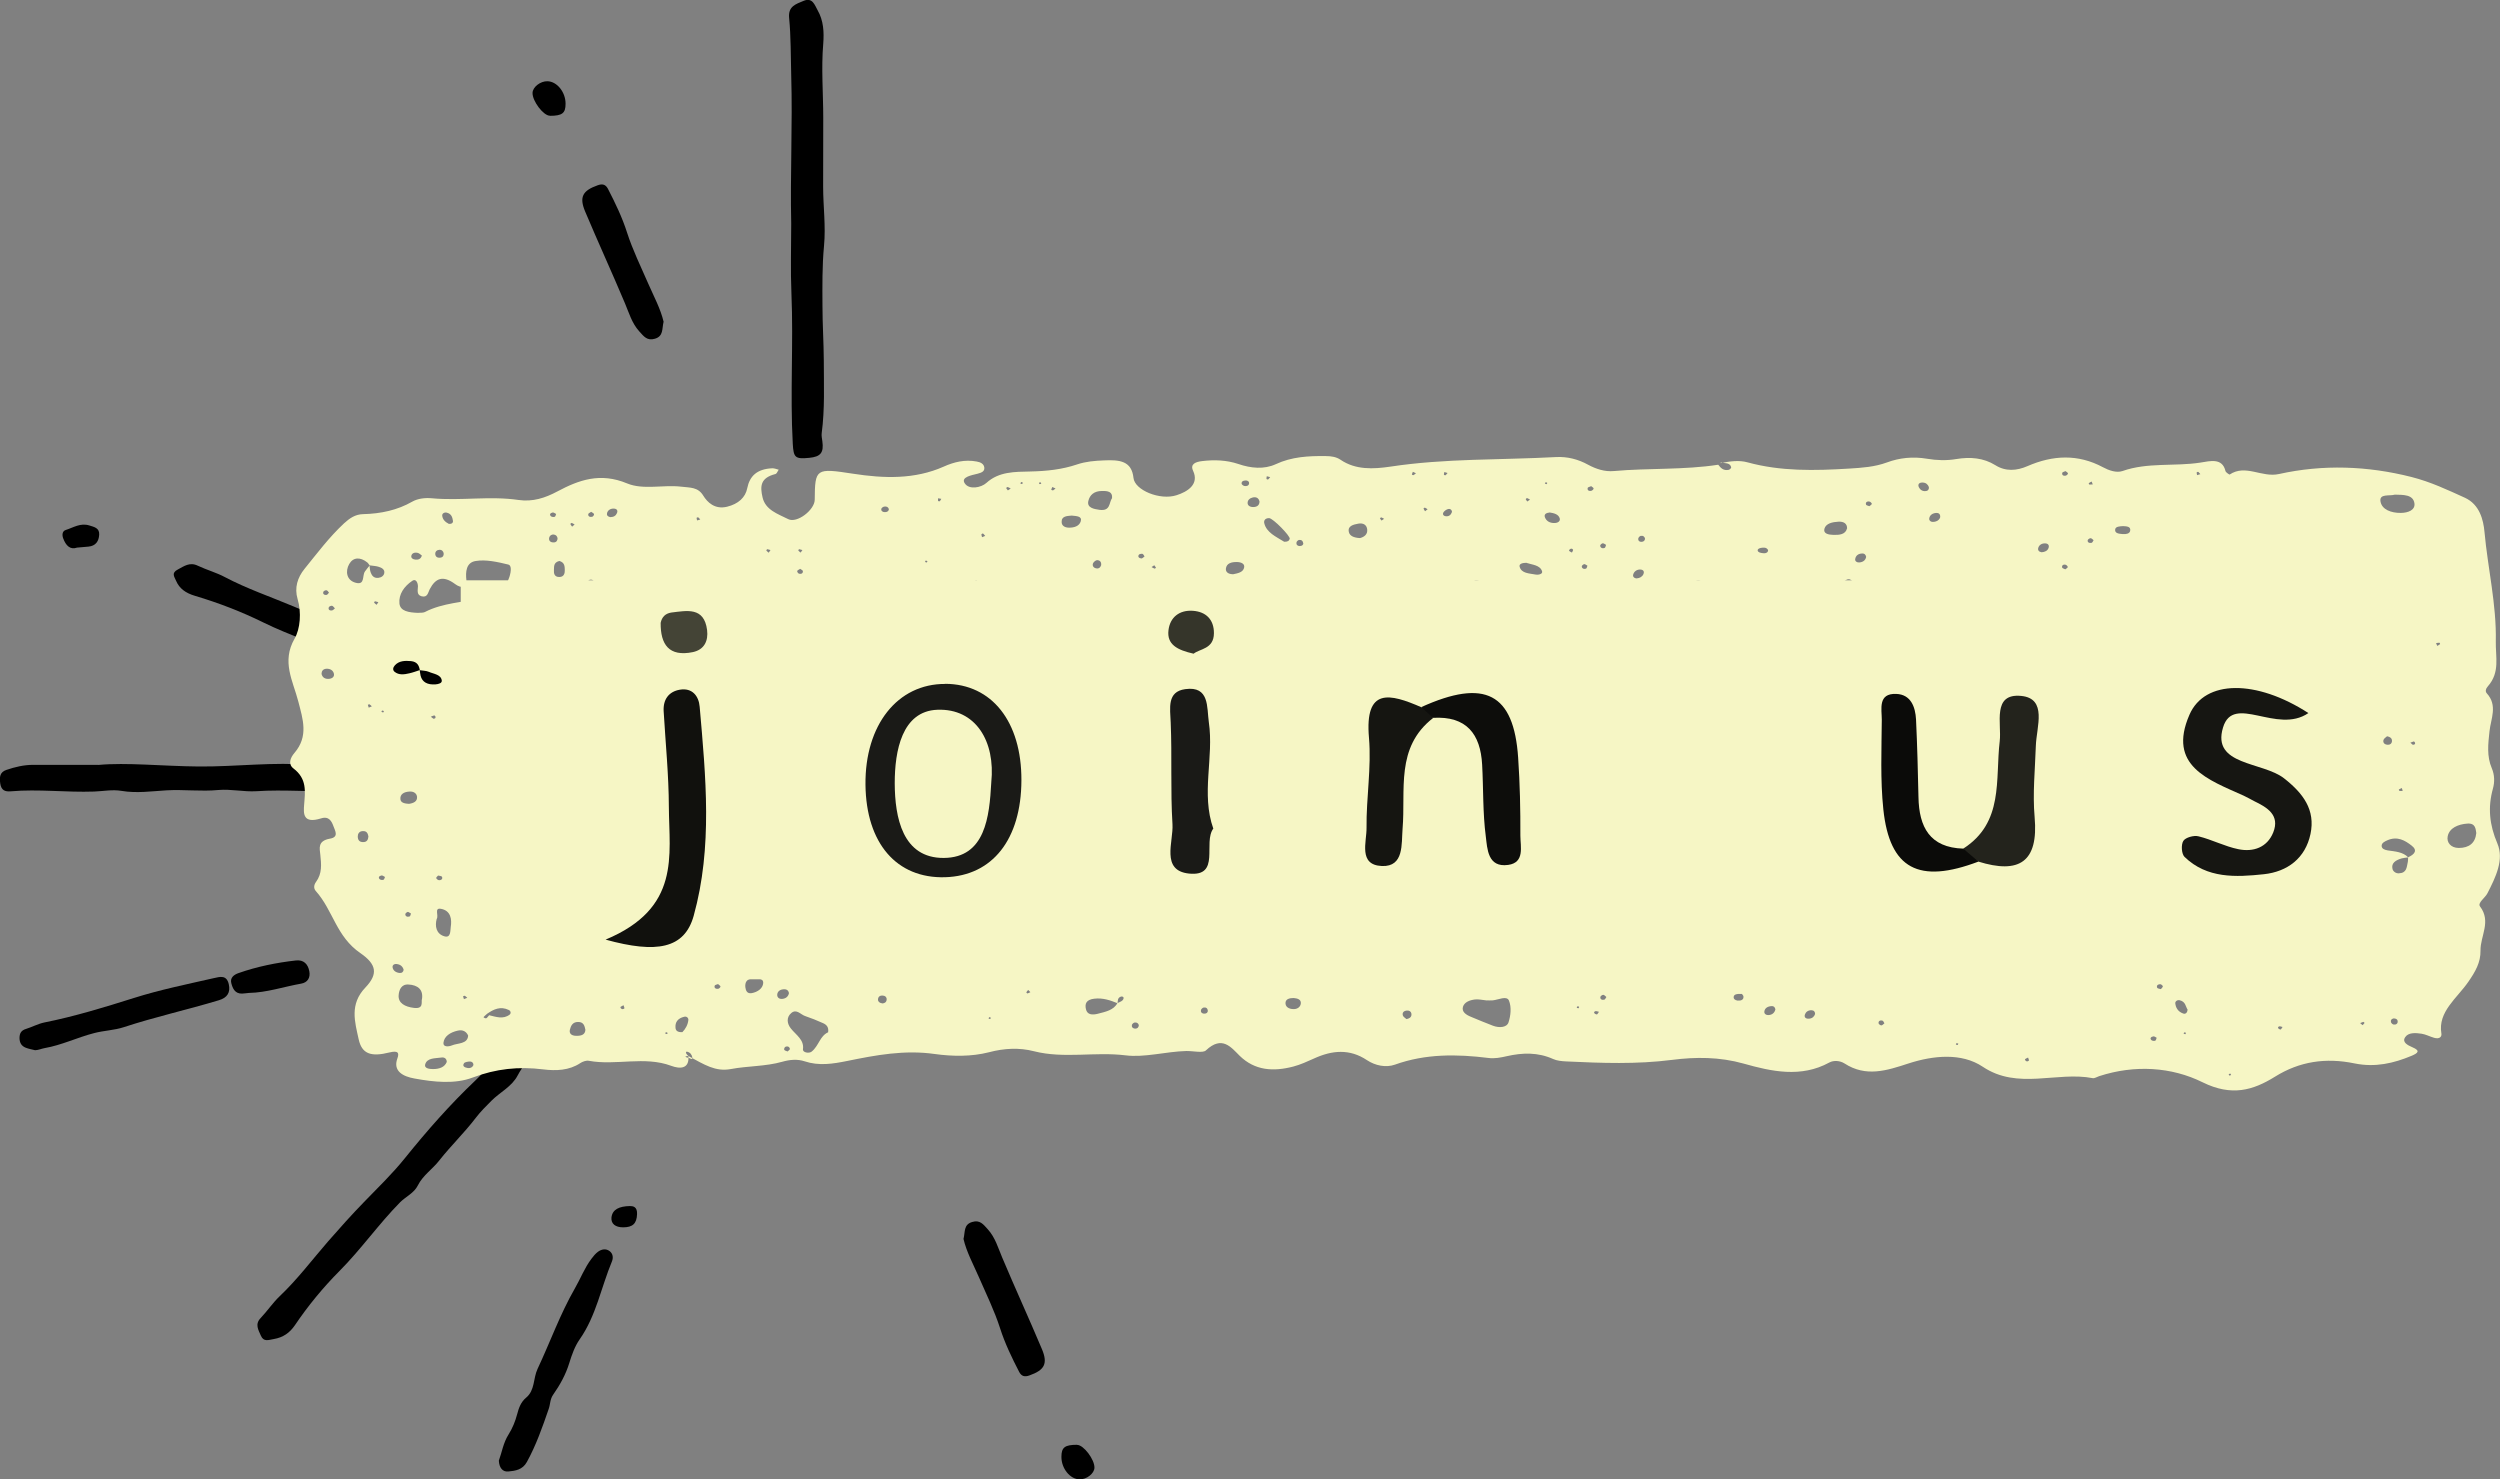 <?xml version="1.0" encoding="UTF-8"?><svg id="uuid-92d19f9c-f29f-4c47-a3e4-3d652abc5e4d" xmlns="http://www.w3.org/2000/svg" width="225.57" height="133.49" viewBox="0 0 225.57 133.49"><rect x="0" y="0" width="225.57" height="133.49" fill="#808080" stroke="none"/><g id="uuid-9d6f4d48-1c6e-48bf-b19c-79f9ca30a939"><path d="M71.39,20.19c-.1-4.46.13-8.93,0-13.39-.05-1.73-.02-3.46-.19-5.19-.1-1.05.62-1.24,1.3-1.53.81-.34,1,.36,1.27.84.54.94.59,1.98.51,3.02-.19,2.23,0,4.46,0,6.69,0,2.07-.01,4.14-.01,6.21,0,1.78.25,3.56.08,5.34-.17,1.8-.15,3.63-.14,5.43,0,1.63.11,3.28.12,4.92,0,2.19.1,4.38-.19,6.56-.03.24.03.49.06.73.14,1.02-.15,1.39-1.18,1.49-1.29.13-1.42-.03-1.49-1.28-.25-4.51.07-9.02-.12-13.53-.09-2.1-.02-4.21-.02-6.32Z"/><path d="M51.39,67.57c-.95.05-1.86-.27-2.71-.63-.86-.37-1.7-.74-2.69-.93-1.22-.24-1.94-1.03-2.93-1.52-.64-.32-1.26-.63-1.95-.87-1.66-.58-3.17-1.38-4.81-1.97-.98-.35-1.74-.97-2.84-1.16-.83-.14-1.28-.7-1.96-1.03-2.51-1.23-5.3-2.09-7.81-3.33-1.89-.93-3.95-1.73-6.1-2.37-.85-.25-1.41-.67-1.7-1.35-.16-.38-.46-.71.16-1.03.55-.29,1.07-.69,1.79-.34.8.38,1.71.63,2.47,1.04,1.95,1.03,4.14,1.78,6.21,2.65,1.51.63,3.02,1.29,4.48,1.99,1.64.79,3.25,1.63,5.02,2.29,3.07,1.16,6.06,2.42,8.86,3.91,1.23.66,2.69,1.06,3.83,1.83.44.3,1.2.19,1.78.43.75.31,1.23.78,1.72,1.26.54.52.21,1.01-.84,1.13Z"/><path d="M8.86,69.02c2.54-.24,5.8.11,9.07.14,3.39.03,6.77-.44,10.15-.13,2.52.23,5.03-.14,7.54.1.32.03.65-.12.97-.15.7-.06,1.09.41,1.31.96.26.63-.29.88-.74,1.09-.72.34-1.42.56-2.27.31-1.38-.4-2.81,0-4.21.05-2.52.08-5.03-.17-7.55,0-1.13.07-2.3-.21-3.42-.11-1.57.15-3.12-.06-4.68.03-1.34.08-2.71.28-4.06.05-.83-.14-1.65.03-2.48.06-2.51.09-5.02-.24-7.53-.02-.5.04-.85-.08-.94-.72-.08-.58-.03-1.01.55-1.21.79-.27,1.59-.46,2.44-.46,1.7,0,3.4,0,5.84,0Z"/><path d="M3.17,94.76c-.28-.07-.57-.12-.83-.22-.39-.15-.57-.43-.58-.87,0-.43.15-.7.58-.83.55-.17,1.08-.46,1.64-.58,2.75-.55,5.43-1.37,8.09-2.21,2.37-.75,4.79-1.24,7.2-1.79.61-.14,1.17-.3,1.37.53.18.76-.14,1.24-.89,1.46-2.85.86-5.75,1.5-8.58,2.43-.85.28-1.77.3-2.66.53-1.52.39-2.94,1.09-4.49,1.36-.28.05-.55.18-.86.19Z"/><path d="M59.87,29.05c-.15.63,0,1.28-.77,1.51-.71.22-1.01-.21-1.42-.66-.67-.74-.93-1.68-1.29-2.53-1.17-2.78-2.43-5.52-3.6-8.3-.54-1.3-.22-1.87,1.13-2.35.44-.16.72-.08.93.31.66,1.28,1.29,2.58,1.73,3.96.51,1.58,1.24,3.06,1.9,4.58.51,1.17,1.13,2.3,1.4,3.48Z"/><path d="M22.46,89.59c-.21.02-.41.05-.62.06-.64.02-.85-.47-.97-.94-.13-.5.25-.77.65-.91,1.68-.59,3.42-.94,5.18-1.14.7-.08,1.09.33,1.21.98.11.58-.16,1.01-.73,1.11-1.58.28-3.11.81-4.72.84Z"/><path d="M49.61,10.44c-.58,0-1.58-1.32-1.56-2.06.01-.52.71-1.07,1.35-1.05.86.02,1.64.99,1.63,2.04,0,.85-.31,1.08-1.42,1.08Z"/><path d="M6.95,49.41c-.61.22-1.01-.18-1.25-.84-.11-.29-.09-.65.23-.75.69-.22,1.33-.66,2.13-.41.45.14.92.23.89.83-.03.6-.32,1.02-.97,1.08-.29.03-.57.05-1.03.09Z"/><path d="M49.65,92.63c-.14.82-.7,1.56-1.3,2.23-.61.68-1.21,1.35-1.64,2.17-.53,1.02-1.59,1.51-2.37,2.29-.5.5-.99.99-1.42,1.55-1.02,1.34-2.25,2.52-3.28,3.83-.61.79-1.48,1.34-1.94,2.26-.34.69-1.08,1-1.6,1.52-1.94,1.97-3.52,4.24-5.48,6.21-1.47,1.48-2.83,3.13-4.01,4.88-.47.69-1.07,1.11-1.91,1.25-.47.08-.91.28-1.16-.3-.22-.52-.57-1.03-.02-1.6.6-.63,1.09-1.37,1.72-1.97,1.6-1.52,2.92-3.28,4.36-4.94,1.05-1.2,2.12-2.4,3.24-3.55,1.25-1.29,2.56-2.55,3.7-3.97,1.98-2.46,4.07-4.84,6.37-7.02,1.02-.96,1.79-2.15,2.92-3.02.43-.33.48-1.01.88-1.47.52-.59,1.16-.94,1.81-1.28.72-.38,1.21-.02,1.13.9Z"/><path d="M45.01,131.79c.27-.73.4-1.61.87-2.35.36-.57.61-1.19.78-1.83.15-.58.34-1.11.81-1.5.81-.67.63-1.74,1.03-2.59,1.14-2.42,2.03-4.94,3.37-7.27.51-.88.87-1.85,1.5-2.68.17-.23.36-.46.59-.63.32-.23.71-.31,1.05-.05.29.22.34.58.21.91-.98,2.35-1.42,4.91-2.92,7.05-.44.63-.71,1.4-.94,2.15-.32,1.04-.84,1.97-1.45,2.84-.29.41-.25.86-.4,1.28-.56,1.63-1.13,3.26-1.97,4.79-.39.71-1.04.8-1.68.86-.51.05-.82-.34-.85-.98Z"/><path d="M86.94,111.77c.15-.63,0-1.28.77-1.51.71-.22,1.01.21,1.42.66.67.74.93,1.68,1.29,2.53,1.17,2.78,2.43,5.52,3.6,8.3.54,1.3.22,1.87-1.13,2.35-.44.16-.72.08-.93-.31-.66-1.28-1.29-2.58-1.73-3.96-.51-1.58-1.24-3.06-1.9-4.58-.51-1.17-1.13-2.3-1.4-3.48Z"/><path d="M97.19,130.37c.58,0,1.58,1.32,1.56,2.06-.01.52-.71,1.07-1.35,1.05-.86-.02-1.64-.99-1.63-2.04,0-.85.31-1.08,1.42-1.08Z"/><path d="M56.84,108.82c.27,0,.67.05.64.73-.03.86-.4,1.19-1.26,1.19-.68,0-1.1-.31-1.05-.88.08-.75.72-1.02,1.66-1.04Z"/><rect x="41.57" y="52.36" width="173" height="36" fill="#f6f6c5"/><path d="M155.25,41.79c.81-.17,1.66-.29,2.44-.07,3,.82,6.06.75,9.15.56,1.17-.07,2.31-.15,3.4-.55,1.15-.43,2.37-.55,3.62-.34.89.15,1.76.18,2.65.03,1.26-.21,2.46-.11,3.52.55.94.59,1.93.51,2.9.09,2.3-1,4.56-1.11,6.82.1.52.28,1.21.53,1.76.34,2.26-.8,4.7-.4,7.02-.76.89-.14,1.98-.45,2.27.76.03.13.36.33.37.32,1.45-.97,2.89.3,4.46-.05,3.97-.88,7.98-.74,11.96.27,1.73.44,3.27,1.17,4.81,1.87,1.33.61,1.67,1.99,1.77,3.09.3,3.29,1.09,6.54,1.02,9.86-.03,1.4.4,2.81-.72,4.07-.17.19-.26.45-.09.63,1,1.1.36,2.29.24,3.43-.12,1.13-.26,2.23.21,3.33.25.59.27,1.23.1,1.84-.47,1.69-.32,3.25.4,4.94.63,1.47-.16,3.07-.9,4.51-.21.41-.91.86-.66,1.18,1.03,1.36.02,2.66.04,3.98.02,1.07-.47,1.91-1.1,2.82-1.01,1.47-2.76,2.7-2.43,4.65.06.34-.21.53-.65.4-.39-.11-.75-.31-1.14-.37-.53-.08-1.19-.13-1.48.32-.3.45.23.72.65.9.76.32.5.53-.06.77-1.63.68-3.29,1.07-5.15.69-2.6-.54-4.97-.18-7.17,1.19-1.99,1.24-3.92,1.81-6.55.51-2.79-1.38-6.11-1.6-9.33-.55-.19.06-.41.21-.57.18-3.25-.63-6.77,1.09-9.93-1.03-1.91-1.28-4.47-1.02-6.69-.3-1.99.65-3.84,1.26-5.79,0-.39-.25-.97-.3-1.37-.08-2.55,1.4-5.23.8-7.71.1-2.2-.62-4.35-.61-6.47-.34-3.2.41-6.37.29-9.55.14-.4-.02-.85-.06-1.19-.22-1.36-.61-2.74-.58-4.19-.25-.52.12-1.1.23-1.62.16-2.89-.36-5.7-.39-8.46.6-.81.29-1.78.09-2.53-.41-1.56-1.04-3.15-.89-4.78-.14-.6.27-1.21.55-1.85.72-1.83.48-3.48.36-4.84-.96-.78-.77-1.59-1.88-3.06-.49-.26.25-1.16.04-1.77.05-1.85.05-3.77.61-5.48.39-2.77-.34-5.55.32-8.26-.37-1.32-.34-2.69-.27-4.05.09-1.6.41-3.31.38-4.9.16-2.74-.39-5.31.1-7.91.63-1.28.26-2.54.46-3.83.03-.66-.22-1.35-.15-2.02.04-1.51.43-3.12.37-4.65.66-1.37.25-2.35-.38-3.82-1.18-.46.03-.23.13.04.17.07.01.37.26.31-.07-.04-.21-.18-.43-.47-.49-.09-.02-.21.09.12.39.11,1.16-.74,1.19-1.54.89-2.43-.91-5,0-7.46-.46-.22-.04-.56.08-.75.21-1,.67-2.2.71-3.33.57-2.24-.28-4.28-.06-6.37.73-1.62.62-3.52.41-5.27.09-1.02-.18-1.95-.66-1.54-1.8.19-.52.07-.74-.71-.55-1.68.42-2.49.13-2.78-1.19-.34-1.57-.84-3.16.61-4.67,1.16-1.22,1.01-2.09-.45-3.1-2.19-1.5-2.46-3.85-4.03-5.61-.21-.23-.17-.56.02-.81.57-.78.48-1.6.39-2.46-.06-.58-.26-1.25.87-1.45.82-.14.47-.7.32-1.11-.16-.44-.4-.95-1.12-.72-1.66.52-1.59-.46-1.53-1.23.09-1.19.28-2.33-.97-3.28-.49-.38-.29-.95.1-1.4,1.28-1.5.76-3.03.34-4.65-.47-1.83-1.53-3.58-.33-5.66.51-.88.63-2.37.27-3.57-.3-1.02-.01-1.94.63-2.73,1.13-1.39,2.2-2.83,3.56-4.1.48-.44,1.01-.82,1.72-.83,1.62-.04,3.09-.36,4.44-1.13.51-.29,1.18-.36,1.79-.3,2.59.24,5.2-.23,7.79.15,1.29.19,2.42-.19,3.49-.76,1.95-1.04,3.88-1.75,6.32-.73,1.45.6,3.24.1,4.87.29.81.1,1.52.02,2,.82.36.58,1.03,1.26,2.14.99,1.02-.25,1.66-.84,1.82-1.67.22-1.1.88-1.74,2.27-1.8.19,0,.38.08.57.13-.1.13-.16.35-.3.39-1.36.35-1.39,1.09-1.16,2.1.26,1.15,1.39,1.5,2.32,1.97.79.4,2.38-.83,2.39-1.75.02-2.84.11-2.86,3.45-2.35,2.78.43,5.56.53,8.19-.64.91-.41,1.9-.66,2.97-.46.35.06.65.21.69.54.04.34-.22.46-.6.56-.55.14-1.53.3-1.17.86.39.62,1.49.4,1.96-.03,1.12-1.02,2.53-1,3.97-1.03,1.45-.03,2.87-.18,4.22-.64.77-.26,1.59-.33,2.41-.36,1.43-.07,2.51.05,2.67,1.58.11,1.1,2.39,2.05,3.89,1.56.97-.31,2.06-.97,1.49-2.2-.29-.62.23-.81.83-.88,1.1-.13,2.19-.09,3.24.26,1.13.39,2.33.51,3.39.02,1.44-.67,2.93-.75,4.51-.73.52,0,.96.08,1.33.33,1.36.93,2.95.85,4.51.62,4.93-.75,9.94-.59,14.91-.86,1.05-.06,2.03.2,2.92.69.7.38,1.5.65,2.33.57,3.13-.28,6.3-.09,9.41-.57.22.28.46.56.95.46.09-.02.23-.16.22-.23-.1-.44-.58-.35-.95-.43ZM84.28,66.28c.13.1.37.28.38.28.32-.25-.04-.31-.19-.43.05-.27.19-.56-.23-.7-.07-.02-.27.06-.31.14-.15.32.17.5.35.72ZM155.56,70.26c.08.3.01.68.59.68.05,0,.14-.06.15-.09.08-.47-.41-.46-.74-.59-.15-.27-.14-.67-.71-.61-.05,0-.11.08-.11.12,0,.47.47.42.83.49ZM66.58,70c.14.34.41.56.82.69.3.19.61.57.99.17.25-.27-.14-.49-.36-.68.1-.53-.18-.76-.83-.67-.24-.18-.5-.5-.82-.3-.49.3-.02.56.21.8ZM153.09,80.72c.18.15.34.33.55.44.1.05.23-.1.16-.21-.15-.23-.46-.18-.72-.22.07-.39.72-.73.16-1.15-.07-.05-.4.03-.51.12-.56.49-.08.76.37,1.02ZM77.79,65.54c-.5.1-1.23-.04-1.21.62,0,.39.54.56.92.47.86-.19.3-.71.29-1.1.29-.05.66.02.74-.33,0-.04-.05-.12-.09-.12-.42-.04-.47.26-.64.46ZM67.6,53.64c-.16-.12-.26-.41-.55-.14-.01.01.23.2.35.31-.14.53.02.87.77.83.37-.02.71-.14.64-.47-.11-.57-.62-.63-1.21-.53ZM44.13,91.6c.63.15,1.27.39,1.85-.05.15-.11.11-.34-.07-.42-.76-.37-1.38-.06-1.96.34-.12.11-.34.3-.33.31.31.26.36-.05.51-.17ZM166.15,52.62c-.25.08-.53.13-.74.25-.46.27-.88.65-.43,1.1.46.46.98.13,1.44-.11.31-.17.38-.44.36-.73.22-.2.6-.42.36-.69-.38-.41-.68-.01-.97.18ZM37.87,60.47c.03.17.04.33.08.5.15.59.63.83,1.34.78.28-.02.61-.11.57-.36-.08-.54-.74-.58-1.19-.78-.23-.1-.53-.09-.79-.14-.07-.41-.22-.76-.8-.82-.55-.05-1.08-.03-1.45.38-.17.19-.23.42-.02.59.39.31.87.24,1.33.13.32-.07.63-.19.94-.29ZM217.28,77.35c.58-.26.88-.62.32-1.05-.6-.47-1.29-.88-2.2-.48-.24.11-.5.23-.51.49,0,.28.27.37.55.42.67.1,1.37.13,1.85.63-.2.03-.4.04-.59.09-.54.16-.96.42-.83.95.05.22.29.41.56.4.74-.03.71-.55.81-.96.04-.16.03-.33.04-.49ZM100.83,90.52c-.66-.27-1.32-.5-2.1-.41-.73.09-.86.46-.75.94.11.51.56.55,1.07.42.7-.18,1.43-.32,1.77-.96.23-.11.52-.19.56-.44.02-.12-.12-.2-.27-.14-.29.12-.24.37-.28.59ZM33.34,51.02c.03.22.03.44.11.64.1.26.26.52.68.48.28-.03.5-.19.54-.42.07-.33-.22-.5-.54-.59-.25-.07-.52-.08-.78-.12-.07-.09-.13-.2-.22-.27-.62-.49-1.26-.48-1.62.15-.37.64-.25,1.47.58,1.69.87.24.57-.65.84-1.02.13-.19.29-.37.43-.55ZM73.26,59.46c-.52-.14-1.05-.24-1.54-.42-1.06-.39-1.65.17-2.26.71-.63.56-.16.95.2,1.46.81,1.12,1.89,2.12,1.7,3.63-.1.88.85,1.2,1.88.94,1.4-.35,1.6-1.32.7-2.31-.37-.4-1.75-.49-1.01-1.3.81-.91.55-1.78.32-2.71.3.12.6.26.91.36.72.23,1.34.06,1.82-.4.28-.26.15-.54-.22-.66-.66-.22-1.36-.64-2.02,0-.21.2-.33.48-.49.72ZM94.32,69.18c-.13-.1-.25-.19-.38-.29-.29.28.09.3.23.41-1.2,1.39-.95,2.86-.32,4.33.44,1.03,2.14,1.86,3.21,1.67,1.14-.21,3.1-1.86,2.82-2.58-.5-1.32-.9-2.68-1.76-3.9-.6-.85-1.62-1.01-2.65-1.01-1.09,0-.68.96-1.15,1.38ZM37.73,55.29c.1-.01.42.03.63-.08,1.59-.82,3.46-.86,5.19-1.28.52-.13,1.07-.19,1.52-.48.75-.48,1.36-2.38.8-2.51-.96-.23-2.03-.48-2.96-.32-.86.14-.91.99-.83,1.71.09.78-.52.74-1,.38-1.11-.83-1.78-.55-2.31.46-.15.28-.18.78-.74.63-.46-.13-.33-.56-.32-.89,0-.3-.17-.73-.5-.51-.75.5-1.25,1.23-1.17,2.05.07.69.81.82,1.72.85ZM191.67,84.42c1.95-.12,4.3-1.04,6.84-1.18.57-.03.97-.46.81-.99-.18-.59-.78-.55-1.33-.45-2.25.41-4.48.23-6.72-.02-1.69-.19-2.93.32-3.04,1.12-.13.95.95,1.53,3.45,1.52ZM100.86,56.14c-.57-.13-.45.23-.48.57-.13,1.22,2.06,3.93,3.47,4.33.67.19,1.17.14,1.63-.31.46-.44.87-.87.5-1.49-1.04-1.74-2.6-2.93-5.12-3.1ZM56.28,66.44c.68-.1.83-.46.49-.95-.35-.51-.44-.96.3-1.25.52-.2,1.33-.18.96-.96-.24-.51-.2-1.12-.8-1.5-.61-.39-1.36-.61-2.08-.6-.98.02-.16.87-.63,1.21-.63.46-.16,1.15-.51,1.73-.51.85,1.05,2.41,2.27,2.32ZM177.88,76.04c-.03-.82-2.67-2.38-3.18-1.91-.92.83-2.36.85-3.22,1.68-.24.23-.84.34-.55.75.24.33.78.64,1.21.43.81-.4,1.51-.16,2.31-.06,1.1.14,2.01-.85,3.23-.58.04,0,.16-.25.2-.32ZM134.16,90.27c-.42-.04-.76-.13-1.08-.09-.48.06-.95.24-1.08.66-.13.45.27.72.71.9.66.28,1.33.55,2,.81.56.21,1.24.17,1.4-.3.2-.62.28-1.38.04-1.97-.2-.47-.95-.07-1.46-.02-.2.02-.4,0-.52,0ZM74.72,93.14c.07-.46-.14-.68-.45-.82-.53-.24-1.08-.46-1.64-.65-.4-.14-.76-.66-1.23-.27-.48.4-.38.98-.04,1.4.47.59,1.21,1.02,1.09,1.87-.04.3.55.41.79.21.65-.53.73-1.4,1.48-1.74ZM176.86,86.19c-.01-.89-1.23-.3-1.51-.89-.17-.36-.52-.81-1.04-.66-.62.19-.65.88-.74,1.29-.22,1.02,1.05.83,1.71,1,.69.18,1.3-.18,1.58-.74ZM80.67,56.24c-.07-.37.06-.88-.43-1.04-.63-.21-.7.39-.96.66-.24.26-.43.57-.61.86-.28.46-1.1,1-.33,1.43.71.39,1.35-.27,1.89-.67.43-.32.41-.8.44-1.25ZM223.43,75.16c-.06-.34-.05-.9-.8-.85-.83.06-1.63.39-1.78,1.15-.11.53.26,1.04.99,1.05.94,0,1.5-.44,1.59-1.34ZM50.3,56.54c-.52.31-1.82-.52-1.8.62.01.79,1.03.92,1.87.91.8-.01,1.58-.27,1.55-1.01-.04-.87-.91-.56-1.62-.52ZM216.08,44.63c-.47.15-1.43-.12-1.29.63.13.72.96,1.03,1.84,1.02.66-.01,1.3-.26,1.22-.86-.11-.8-.98-.77-1.76-.79ZM181.43,72.64c-.29-.59-.76-1.08-1.53-1.2-.76-.11-1.1.42-1.21.92-.17.76.63.94,1.27,1.02.62.08,1.16-.21,1.47-.74ZM58.1,77.37c.43.4.06,1.38,1,1.34.57-.02,1.05-.89,1.03-1.44-.03-.54-.32-1.43-1.04-1.44-.91,0-.63.93-.99,1.54ZM54.55,79.6c-.15-.26.63-.81-.22-1.02-.43-.11-1.82,1.43-1.74,1.88.08.5.57.58,1.05.59,1.29.02,1.18-.64.91-1.45ZM38.07,90.18c.15-.9-.38-1.3-1.21-1.35-.67-.04-.85.51-.89.94-.07.75.58,1.07,1.37,1.17.89.11.67-.49.72-.76ZM142.59,62.13c.03-.59-1.04-1.43-1.78-1.41-.33.01-.51.15-.55.4-.08.47,1.08,1.53,1.68,1.52.39,0,.64-.16.65-.51ZM100.34,44.93c.05-.58-.4-.64-.91-.63-.73,0-1.11.38-1.23.9-.15.62.51.73,1,.8,1.02.14.85-.65,1.14-1.06ZM140.81,58.68c-.15-.46-.46-.84-1.2-.84-.51,0-1.03.08-.96.59.1.73.91.69,1.54.78.4.06.63-.12.62-.53ZM39.4,82.92c-.17.64-.05,1.34.69,1.56.6.18.53-.5.58-.84.11-.69.01-1.48-.89-1.64-.63-.11-.17.61-.38.92ZM59.1,68.81c-.35.22-1.32-.1-1.3.58.02.57.88.55,1.45.61.58.06.87-.27.93-.68.09-.62-.49-.5-1.08-.51ZM132.91,72c-.19-.29-.46-.59-1-.6-.58,0-.86.29-.85.72,0,.44.26.75.88.65.46-.08.92-.19.97-.77ZM166.66,47.69c.01-.46-.31-.64-.77-.62-.55.03-1.15.15-1.28.65-.11.44.39.53.8.54.55.02,1.1-.03,1.24-.57ZM59.77,60.8c-.06-.49-.46-.5-.88-.43-.49.09-1.2.03-1.17.65.03.45.59.58,1.05.6.68.04.89-.38.99-.82ZM44.7,71.27c0-.4-.15-.77-.76-.76-.48,0-.69.3-.71.67-.02.43.13.78.75.78.52,0,.65-.32.71-.69ZM182.02,75.14c-.44.05-.68.29-.52.58.25.46.04,1.26,1.05,1.23.42-.01.72-.38.58-.75-.17-.47-.36-.99-1.11-1.06ZM115.85,48.88c.31.02.46-.07.52-.26.07-.25-1.52-1.87-1.86-1.87-.36,0-.49.21-.44.45.2.86,1.08,1.23,1.78,1.67ZM42.24,93.44c-.16-.37-.48-.55-.93-.45-.68.15-1.24.51-1.3,1.11-.03.38.45.35.75.23.54-.23,1.42-.11,1.48-.88ZM138.2,87.01c0-.61-.46-.54-.99-.52-.41.02-.91-.11-.82.42.07.43.23.95.95.91.55-.03.77-.41.85-.81ZM133.45,67.83c-.39,0-.6.15-.58.39.05.69.71,1.03,1.33,1.33.27.13.54-.12.45-.35-.22-.57-.45-1.16-1.2-1.36ZM40.31,95.82c0-.28-.19-.45-.49-.4-.57.08-1.3.02-1.46.63-.09.34.36.41.7.41.58,0,1.05-.16,1.25-.64ZM118.07,75.08c-.24-.59-1.09-.24-1.49-.58-.26-.22-.69-.24-.72.17-.03.45.18.92.79,1.03.57.1,1.01-.18,1.42-.61ZM65.45,67.32c-.37-.25-.08-.99-.87-.91-.5.05-.74.45-.7.88.04.42.19.78.85.68.4-.07.8-.17.73-.65ZM122.71,48.55c.38-.1.7-.33.65-.79-.05-.4-.35-.6-.82-.51-.46.08-.96.23-.84.74.08.36.43.53,1.02.56ZM111.23,51.82c.44-.09.95-.17,1.03-.63.06-.33-.28-.47-.64-.48-.51-.01-.95.11-1.01.59-.03.31.2.5.62.51ZM200.29,77.24c.3-.35.68-.75.51-1.3-.08-.25-.35-.38-.64-.25-.58.25-.57.73-.54,1.18.02.23.19.41.67.37ZM36.9,72.53c.42-.06.76-.22.73-.63-.03-.3-.28-.5-.66-.48-.53.02-.9.25-.84.71.04.32.42.38.78.4ZM197.22,86.07c0-.26-.08-.49-.41-.5-.67-.03-.91.37-1.04.82-.07.24.07.48.38.48.63,0,.92-.36,1.07-.8ZM67.25,89.07c.04.29.14.61.57.54.55-.1,1-.43,1.04-.89.05-.46-.49-.44-.88-.43-.62.01-.77.35-.73.79ZM137.73,50.78c-.35,0-.68.09-.62.34.15.62.86.61,1.44.72.28.05.66-.05.59-.29-.18-.57-.89-.59-1.4-.76ZM156.62,63.58c-.41.11-.49.38-.48.66,0,.36.15.69.66.72.39.02.68-.16.6-.51-.08-.38-.2-.78-.78-.87ZM52.82,92.92c-.07-.33-.14-.72-.67-.71-.49,0-.65.36-.73.7-.08.33.13.54.55.55.44.01.82-.07.85-.54ZM96.69,46.52c-.39.04-.92.03-.9.58,0,.31.25.5.64.51.51.01.95-.15,1.08-.56.15-.48-.35-.48-.81-.53ZM43.59,75.85c.4-.04.88-.04.82-.51-.05-.37-.41-.55-.86-.52-.35.02-.65.19-.71.48-.11.48.36.5.75.55ZM52.1,60.88c-.08-.36-.25-.66-.78-.59-.31.04-.44.26-.39.5.07.33.16.71.68.7.42,0,.49-.32.49-.62ZM50.45,50.62c-.52.14-.45.51-.47.83-.02.28.04.62.49.61.42,0,.5-.34.49-.63-.01-.32,0-.69-.51-.82ZM47.84,78.78c.37-.03.48-.22.38-.47-.16-.39-.47-.7-1-.71-.32,0-.48.22-.39.47.15.4.5.64,1,.71ZM56.66,53.49c-.02-.28-.03-.61-.48-.64-.33-.03-.44.23-.47.46-.03.28-.05.61.36.69.46.09.54-.22.58-.51ZM116.73,90.05c-.35,0-.7.07-.74.4-.04.39.29.6.74.6.36,0,.62-.22.64-.52.03-.34-.28-.45-.64-.48ZM202.8,83.5c-.09-.29-.35-.32-.62-.32-.45,0-.78.17-.75.57.01.26.28.38.57.32.39-.07.75-.21.81-.58ZM33.24,75.46c-.05-.23-.12-.51-.55-.47-.29.03-.41.25-.41.48,0,.29.12.54.55.51.3-.03.39-.24.41-.51ZM142.95,71.27c.38-.04.49-.24.49-.48,0-.24-.09-.48-.4-.51-.45-.04-.55.25-.54.55.01.24.15.43.45.44ZM153.57,78.41c-.05-.32-.3-.47-.67-.43-.28.03-.48.18-.49.42-.02.32.2.51.58.52.41.02.56-.21.59-.51ZM29.02,60.83c.07.29.31.46.68.42.29-.03.48-.2.43-.45-.06-.3-.32-.48-.69-.46-.3.02-.43.22-.43.48ZM139.83,46.24c-.32.03-.53.16-.44.42.12.34.43.55.89.53.3-.01.52-.17.45-.42-.11-.37-.51-.47-.9-.53ZM61.57,93.13c.28-.29.5-.67.54-1.11.01-.18-.16-.34-.38-.28-.59.14-.83.51-.78,1,.02.23.15.41.63.39ZM110,78.38c.4-.02.65-.2.68-.51.04-.32-.21-.53-.59-.56-.32-.02-.48.18-.51.42-.04.28-.05.57.42.65ZM108.78,77.76c.04-.25-.05-.47-.4-.45-.38.02-.58.25-.66.54-.06.23.01.48.32.52.54.07.62-.31.74-.62ZM191.56,47.47c-.3.02-.66.03-.71.28-.07.39.36.41.69.44.28.02.61-.03.66-.29.08-.41-.33-.41-.65-.43ZM64.9,61.17c.4-.06.8-.2.92-.55.09-.26-.18-.41-.48-.39-.44.03-.78.23-.84.61-.03.19.15.29.4.33ZM131.07,68.26c-.35-.01-.51.16-.53.4-.03.32-.14.71.35.86.34.1.48-.15.49-.39.02-.32.15-.68-.31-.87ZM113.63,45.21c-.07-.26-.26-.39-.58-.33-.28.06-.47.24-.48.47-.02.26.21.4.5.4.41,0,.59-.22.57-.54ZM127.89,75.59c0-.36-.24-.61-.66-.73-.21-.06-.44.03-.44.21,0,.4.16.78.72.87.21.03.34-.14.38-.35ZM197.38,91.09c-.18-.25-.16-.71-.71-.84-.22-.05-.41.1-.4.27.04.4.24.76.72.93.21.07.37-.07.39-.36ZM108.91,63.09c-.11-.35-.13-.78-.68-.92-.22-.06-.43.08-.4.27.06.39.2.79.69.96.21.07.37-.08.39-.31ZM157.81,79.55c.33-.02.75,0,.75-.35,0-.34-.43-.34-.76-.34-.33,0-.76,0-.76.35,0,.34.44.32.77.34ZM138.59,79.83c.37-.05.61-.22.63-.54.01-.18-.16-.32-.38-.31-.38.02-.61.23-.63.53-.02.18.15.29.38.31ZM45.26,55.97c0-.21-.13-.33-.36-.31-.4.04-.81.12-.91.51-.05.18.13.32.35.32.43-.01.73-.22.93-.52ZM121.09,78.98c-.04-.31-.22-.53-.63-.48-.15.02-.37.18-.4.3-.06.3.15.53.53.57.32.04.47-.14.5-.39ZM114.56,77.59c-.17-.32-.45-.55-.92-.52-.32.02-.51.21-.35.45.2.3.57.47,1.01.44.23-.01.3-.18.26-.38ZM50.09,53.37c.05-.2.01-.44-.19-.42-.66.06-.75.54-.85.95-.03.12.15.38.24.38.77-.01.57-.62.8-.92ZM175.06,46.68c.03-.31-.15-.41-.35-.4-.36.02-.61.22-.64.51-.02.17.14.32.37.3.37-.02.57-.23.62-.42ZM126.9,91.95c.37-.07.48-.25.45-.49-.03-.18-.18-.3-.4-.28-.32.02-.45.22-.37.45.04.13.22.22.32.32ZM160.19,91.08c-.02-.19-.15-.32-.37-.3-.36.03-.6.2-.63.51-.01.18.15.31.37.3.37-.02.56-.23.63-.51ZM77.12,68.75c.03-.3-.07-.49-.38-.5-.21-.01-.36.11-.39.28-.03.24.08.44.39.45.14,0,.28-.16.38-.23ZM168.38,50.25c-.03-.18-.14-.32-.36-.31-.38.01-.59.22-.63.51-.03.18.14.31.35.3.36-.02.58-.2.64-.5ZM79.59,90.54c.24-.01.38-.12.41-.31.03-.18-.06-.35-.28-.39-.33-.06-.5.1-.5.36,0,.18.15.3.37.33ZM71.18,89.59c-.05-.27-.26-.37-.56-.32-.28.04-.46.21-.49.44-.03.25.13.44.44.42.36-.03.57-.24.62-.54ZM94.14,57.02c-.01-.29-.21-.49-.59-.51-.3-.02-.5.14-.47.39.03.23.22.4.49.45.3.06.5-.06.57-.33ZM155.43,75.84c-.34.2-.28.49-.22.76.04.18.19.35.42.25.37-.16.31-.47.25-.75-.04-.18-.18-.3-.44-.26ZM66.36,57.46c-.36.08-.6.26-.56.57.03.26.28.37.58.32.29-.05.45-.23.45-.47,0-.24-.14-.41-.47-.42ZM158.2,58.49c.01-.24-.09-.44-.4-.44-.13,0-.33.17-.37.29-.08.23.07.42.38.43.21,0,.34-.12.39-.29ZM190.72,79.08c.01-.24-.09-.45-.4-.44-.13,0-.33.17-.37.3-.08.23.06.43.38.44.21,0,.34-.12.39-.29ZM187.04,79.52c.37.02.6-.05.62-.32.01-.17-.14-.3-.35-.32-.29-.03-.54.07-.54.32,0,.12.2.23.28.32ZM215.37,66.44c-.1.09-.27.19-.31.32-.07.23.06.42.38.44.21.01.36-.11.38-.29.03-.24-.09-.41-.45-.48ZM106.63,66.48c-.28.08-.51.22-.51.46,0,.28.24.4.56.29.27-.09.44-.28.4-.53-.03-.19-.22-.25-.45-.23ZM79.2,63.44c-.01-.2-.17-.31-.38-.3-.36.03-.61.22-.64.52-.02.17.15.31.37.3.37-.03.57-.23.64-.52ZM100.85,83.01c.03-.19-.07-.33-.28-.38-.21-.06-.44,0-.53.16-.15.26.02.43.35.47.22.03.39-.07.47-.24ZM40.5,47.27c.26.02.39-.1.37-.27-.05-.32-.13-.65-.58-.75-.21-.04-.4.09-.39.26.02.34.26.59.6.76ZM86.13,82.86c-.06-.3-.28-.49-.64-.52-.22-.02-.39.11-.37.29.03.3.25.5.62.52.21.01.35-.12.39-.3ZM152.84,52.77c.04.18.17.32.39.32.23,0,.37-.14.38-.32,0-.25-.13-.43-.48-.38-.22.04-.3.2-.29.38ZM40.03,49.91c-.04-.18-.17-.32-.4-.3-.22.01-.36.16-.36.34,0,.26.17.42.5.36.22-.04.28-.22.26-.39ZM175.23,80.28c-.22.02-.41.1-.43.29-.02.19.14.32.37.34.32.03.54-.09.51-.37-.02-.18-.23-.25-.45-.26ZM147.66,52.19c.3-.02.52-.16.62-.38.12-.27-.03-.45-.38-.42-.28.03-.48.22-.54.45-.05.17.05.32.3.35ZM184.21,49.83c.3-.02.53-.14.62-.37.1-.26-.03-.46-.39-.43-.29.02-.49.2-.54.44-.04.18.07.32.31.36ZM59.74,66.37c-.03-.25-.2-.43-.48-.49-.33-.08-.53.06-.49.34.04.24.27.38.55.43.23.03.37-.08.41-.27ZM50.31,48.59c-.02-.18-.12-.33-.34-.36-.23-.02-.38.11-.42.29-.05.26.1.44.44.42.22-.01.31-.18.32-.36ZM77.54,53.49c.35-.06.6-.21.6-.52,0-.18-.17-.29-.38-.3-.37-.02-.64.11-.68.42-.03.24.14.39.45.4ZM36.42,87.5c-.08-.29-.28-.48-.64-.52-.23-.02-.38.11-.36.29.04.29.28.48.63.52.21.02.35-.1.37-.29ZM81.78,63.68c0,.19.13.31.35.35.22.04.43,0,.51-.19.11-.28-.08-.42-.4-.43-.21,0-.38.09-.45.26ZM203.3,77.18c.21-.04.37-.14.37-.31-.01-.27-.27-.36-.54-.31-.15.03-.37.19-.37.3,0,.25.25.34.54.33ZM111.64,65.7c.01-.19-.11-.32-.32-.36-.21-.05-.43,0-.51.17-.13.27.05.42.37.44.21.01.38-.08.46-.25ZM76.18,76.23c.62-.04.75-.16.75-.35,0-.19-.18-.3-.4-.3-.3,0-.53.12-.45.4.05.17.26.23.1.24ZM149.06,69.53c0-.54-.13-.68-.35-.7-.23-.02-.38.12-.4.3-.04.26.12.43.45.41.22-.02.31-.18.3,0ZM175.47,55.04c.23,0,.36-.12.39-.29.04-.23-.07-.45-.37-.45-.13,0-.33.17-.37.29-.09.23.05.4.36.45ZM140.24,74.29c-.23,0-.41.08-.42.27-.01.25.19.42.46.49.33.09.54-.03.49-.32-.04-.23-.26-.38-.54-.45ZM157.2,89.68c-.57-.03-.74.07-.77.25-.04.19.12.32.34.35.3.03.56-.06.54-.35-.01-.18-.22-.26-.1-.25ZM197.58,54.33c-.35-.05-.51.05-.52.24,0,.25.19.43.46.5.33.09.54-.05.5-.33-.03-.24-.27-.37-.44-.41ZM105.97,74.24c0-.21-.16-.31-.39-.3-.3.01-.52.17-.57.4-.07.28.13.42.46.37.29-.05.44-.24.5-.47ZM163.77,91.48c0-.19-.1-.32-.33-.33-.31,0-.5.16-.58.37-.1.26.06.43.4.39.28-.03.45-.21.52-.44ZM99.36,51c.02-.23-.06-.45-.37-.46-.12,0-.32.17-.37.29-.08.22.04.43.35.46.21.02.33-.12.38-.29ZM42.71,96.13c.03-.2-.1-.35-.31-.35-.18,0-.46.05-.53.15-.19.28.07.4.36.44.21.02.39-.06.47-.24ZM184.34,67.17c-.23,0-.4.09-.41.28-.02.18.12.32.35.34.31.03.53-.09.5-.36-.02-.18-.22-.25-.43-.25ZM78.26,55.06c0-.19-.11-.32-.33-.34-.22-.02-.39.1-.41.28-.03.25.11.43.44.41.22-.02.3-.18.3-.35ZM55.06,46.66c.31,0,.51-.13.6-.35.12-.25,0-.44-.36-.42-.28.02-.48.19-.53.42-.04.18.06.3.29.35ZM94.83,55.54c-.04-.25-.15-.4-.38-.41-.23,0-.37.14-.38.32-.01.24.11.46.46.4.14-.03.23-.23.3-.32ZM133.09,53.06c.36.02.48-.11.52-.29.03-.17-.05-.34-.27-.38-.34-.07-.48.1-.48.35,0,.18.12.3.24.32ZM87.14,59c-.31-.04-.43.09-.49.25-.06.17,0,.36.2.43.34.11.51-.06.53-.32.02-.17-.09-.32-.25-.37ZM78.08,77.91c.03-.26-.12-.4-.33-.39-.17,0-.44.09-.49.19-.14.28.12.39.41.41.21.01.38-.09.41-.21ZM163.71,74.51c-.02-.2-.17-.33-.39-.31-.17.01-.44.11-.48.21-.1.28.15.39.45.39.22,0,.37-.11.42-.3ZM76.2,77.48c-.3.01-.37.18-.35.33.02.14.1.38.2.4.37.08.4-.17.39-.39,0-.16-.06-.31-.25-.34ZM38.07,50.13c-.12-.08-.24-.22-.4-.25-.28-.06-.53.04-.56.3-.02.18.15.29.36.31.28.03.5-.05.59-.35ZM174.04,43.95c-.08-.23-.26-.4-.55-.41-.34-.02-.48.17-.35.43.1.21.31.37.61.34.22-.02.31-.17.29-.35ZM52.09,76.46c.23,0,.37-.12.41-.29.04-.17-.03-.35-.24-.4-.33-.09-.49.08-.5.34,0,.17.11.31.33.36ZM159.53,49.63c-.14-.26-.41-.24-.67-.19-.21.04-.36.19-.21.34.1.1.34.13.53.14.21,0,.36-.1.35-.3ZM176.77,65.53c-.31-.03-.45.08-.5.25-.05.17.01.35.22.41.33.1.5-.06.52-.31.01-.17-.09-.31-.24-.34ZM70.09,53.78c.21-.03.39-.11.4-.29,0-.18-.15-.3-.37-.31-.3-.01-.51.11-.47.37.03.17.23.23.44.23ZM131.01,46.21c0-.19-.14-.33-.35-.28-.16.04-.34.17-.42.3-.1.15-.02.33.22.35.31.03.46-.15.54-.37ZM122.47,62.1c-.1.05-.27.08-.3.15-.06.18.05.32.3.29.09,0,.23-.14.23-.21,0-.08-.14-.15-.22-.23ZM177.19,81.31c-.09.06-.24.12-.26.2-.02.07.08.22.16.24.22.06.39-.04.36-.24-.01-.08-.17-.14-.26-.21ZM84.43,60.03c-.06-.09-.09-.23-.17-.25-.22-.05-.39.03-.36.24.01.08.16.19.26.19.09,0,.19-.11.28-.18ZM124.1,76.61c-.09.06-.24.12-.26.19-.02.07.08.23.16.25.22.06.39-.04.36-.24-.01-.08-.17-.14-.26-.21ZM71.05,56.48c.08-.08.23-.15.23-.23,0-.08-.13-.21-.23-.22-.25-.03-.36.11-.3.29.02.07.19.11.3.16ZM96.17,78.97c-.11.05-.28.08-.3.14-.06.18.04.32.29.3.09,0,.23-.14.23-.21,0-.08-.14-.15-.22-.23ZM144.93,89.95c-.09-.07-.18-.19-.27-.19-.09,0-.25.11-.26.19-.04.2.13.3.35.25.08-.02.13-.16.19-.24ZM109.17,53.68c-.06.08-.19.18-.17.25.02.08.17.2.26.2.23-.02.35-.16.24-.34-.04-.06-.22-.07-.33-.11ZM53.25,52.74c.11-.05.28-.07.3-.14.07-.18-.05-.32-.29-.3-.09,0-.23.13-.23.21,0,.07.14.15.21.23ZM154.88,74.72c.1-.05.27-.08.3-.15.07-.18-.05-.32-.29-.29-.09.01-.23.14-.23.21,0,.08.14.15.22.23ZM79.53,54.14c.1-.05.27-.07.3-.14.07-.18-.04-.32-.28-.29-.09.01-.23.13-.24.21,0,.07.14.15.22.23ZM72.19,51.33c-.09.06-.24.12-.26.19-.02.07.08.22.16.24.22.06.38-.04.35-.24-.01-.07-.16-.13-.25-.2ZM205.12,55.08c.1-.05.28-.08.3-.15.07-.18-.05-.32-.29-.3-.09.01-.22.14-.23.22,0,.07.14.15.22.23ZM80.2,45.93c-.06-.19-.22-.26-.43-.22-.1.02-.23.12-.25.2-.04.18.11.3.32.3.21,0,.35-.09.36-.28ZM85.25,75.01c.06.19.22.26.43.22.1-.02.23-.12.25-.2.04-.18-.11-.3-.32-.3-.21,0-.35.09-.36.28ZM125,80.34c-.06-.19-.21-.27-.42-.21-.09.03-.19.15-.2.24-.02.17.09.31.32.3.23,0,.31-.15.3-.33ZM160.78,65.27c.06-.19-.04-.31-.26-.33-.11-.01-.27.03-.33.1-.13.14-.08.3.12.37.19.07.36.02.47-.13ZM46.8,74.35c-.01-.25-.15-.35-.37-.33-.1.01-.22.12-.25.21-.05.17.03.33.27.35.22.02.33-.11.35-.23ZM69.03,63.23c.04-.17-.02-.32-.24-.36-.09-.02-.25.05-.31.11-.11.14-.08.31.1.4.19.09.36.02.44-.15ZM53.34,46.18c-.09.07-.25.13-.26.2-.04.2.13.3.35.25.08-.02.19-.17.17-.24-.02-.08-.17-.14-.26-.21ZM192.28,55.03c.03.26.18.35.39.31.09-.02.21-.14.22-.22.04-.17-.06-.32-.29-.32-.23,0-.32.13-.32.24ZM171.4,69.59c.1-.05.28-.08.3-.14.07-.18-.05-.31-.29-.29-.09,0-.22.13-.23.21,0,.07.14.15.21.22ZM143.55,64.29c.05-.19-.06-.32-.28-.34-.11-.01-.27.04-.33.11-.13.14-.08.3.13.38.19.07.37.02.48-.14ZM112.43,43.35c-.3,0-.43.12-.4.3.02.08.15.18.25.2.2.04.4-.03.42-.22.03-.18-.13-.27-.27-.28ZM120.46,85.09c-.03-.18-.15-.3-.37-.27-.1.01-.22.12-.25.21-.05.17.03.33.26.35.22.02.33-.11.36-.29ZM124.72,84.78c.05.24.23.29.43.26.1-.02.23-.12.25-.2.04-.18-.11-.29-.32-.3-.21,0-.34.1-.35.24ZM191.97,86.9c.1-.05.27-.08.3-.15.07-.18-.05-.31-.29-.29-.09,0-.22.14-.22.21,0,.08.14.15.21.23ZM30.22,54.89c-.1-.1-.17-.21-.26-.23-.09-.02-.27.06-.29.13-.07.18.03.32.28.29.1-.01.18-.12.27-.19ZM98.71,62.16c-.05-.26-.21-.34-.42-.27-.09.03-.19.15-.2.24-.02.17.1.31.33.3.23,0,.3-.16.3-.27ZM141.51,71.95c-.04-.23-.19-.33-.41-.26-.1.03-.2.15-.21.23-.03.17.09.31.31.31.23,0,.31-.15.31-.28ZM121.5,87.48c.04.18.18.29.4.24.09-.02.2-.14.22-.22.03-.17-.07-.32-.29-.32-.23,0-.32.13-.33.3ZM188.9,48.74c-.09-.07-.18-.18-.27-.18-.09,0-.25.11-.26.18-.04.2.14.28.35.24.08-.02.12-.15.18-.24ZM117.59,49.04c-.03-.26-.18-.35-.39-.32-.09.02-.21.14-.22.22-.04.17.06.32.29.33.23,0,.32-.13.33-.23ZM143.01,87.39c-.11.05-.28.08-.3.14-.07.18.05.32.29.3.09,0,.23-.14.23-.21,0-.08-.14-.15-.22-.23ZM102.76,92.52c-.04-.18-.17-.29-.39-.26-.1.02-.21.13-.24.21-.04.17.05.32.28.34.22.01.33-.12.34-.29ZM148.43,48.6c-.04-.18-.18-.29-.39-.25-.09.02-.2.14-.22.22-.04.16.06.32.28.32.22,0,.32-.13.33-.3ZM216.01,91.88c-.23.04-.32.17-.28.34.02.08.13.2.23.22.22.04.37-.07.38-.25.01-.17-.1-.29-.33-.3ZM194.98,89.24c.06-.08.18-.18.17-.25-.02-.08-.17-.2-.26-.19-.23.02-.34.16-.24.34.04.06.21.07.33.11ZM108.98,91.21c-.02-.24-.16-.34-.38-.3-.1.02-.21.13-.24.22-.04.17.06.32.29.33.23.01.32-.12.33-.24ZM64.79,88.79c-.1.04-.28.07-.3.14-.07.18.05.31.29.29.09,0,.22-.13.23-.2,0-.07-.14-.15-.21-.22ZM57.41,83.14c.06-.08.18-.17.17-.24-.02-.08-.17-.19-.25-.18-.22.01-.35.15-.24.32.04.06.22.07.33.1ZM29.68,53.47c-.07-.08-.13-.2-.22-.21-.08-.02-.26.06-.28.13-.07.17.03.31.27.29.09,0,.16-.13.23-.2ZM57.94,53.67c.06-.08.18-.18.16-.24-.05-.17-.21-.27-.41-.13-.07.05-.11.21-.07.27.04.06.2.07.31.1ZM170.03,92.34c-.06-.09-.1-.23-.18-.25-.23-.06-.38.05-.35.24.01.08.17.19.25.19.09,0,.18-.12.27-.18ZM194.6,93.64c-.1-.05-.22-.15-.31-.13-.21.04-.34.17-.17.34.06.06.26.09.34.05.08-.03.09-.17.13-.26ZM71.05,94.88c.08-.08.22-.16.22-.23-.02-.18-.18-.29-.4-.2-.08.03-.14.19-.11.27.03.07.18.1.29.15ZM210.98,68.19c.06-.08.18-.18.16-.25-.05-.17-.21-.27-.41-.13-.07.05-.11.21-.06.28.04.06.21.07.32.1ZM116.73,67.74c-.1.05-.26.08-.29.15-.03.08.02.24.1.27.21.09.38,0,.4-.19,0-.07-.14-.16-.21-.23ZM140.68,83.14c.08-.07.23-.14.23-.22,0-.07-.13-.19-.23-.21-.24-.04-.35.1-.29.28.02.07.19.1.29.14ZM123.23,82.97c-.06-.08-.1-.21-.18-.23-.09-.03-.29.02-.33.08-.11.17,0,.31.23.33.09,0,.19-.11.28-.17ZM53.35,67.71c.08-.08.22-.15.22-.23,0-.19-.18-.28-.39-.2-.07.03-.13.19-.11.26.03.07.18.11.28.16ZM37.07,82.42c-.1-.05-.21-.15-.28-.14-.09.02-.23.14-.22.21,0,.19.18.27.39.2.07-.03.08-.17.12-.26ZM50.17,46.37c-.1-.05-.22-.15-.3-.13-.21.04-.33.18-.16.34.06.06.25.09.34.05.08-.03.09-.17.13-.26ZM168.04,82.21c.1-.05.25-.08.28-.15.03-.07-.02-.23-.09-.26-.2-.08-.38,0-.4.18,0,.07.13.15.21.23ZM135.81,81.56c-.08-.07-.15-.19-.24-.21-.09-.01-.27.06-.3.13-.07.18.06.31.3.28.09-.01.16-.13.24-.21ZM144.91,49.16c-.1-.05-.21-.15-.3-.14-.09.01-.23.14-.23.21.01.18.18.29.4.21.08-.03.09-.18.13-.27ZM143.56,43.87c-.1.05-.27.08-.3.14-.06.18.05.32.3.28.09-.01.23-.14.23-.21,0-.07-.15-.15-.23-.22ZM168.66,45.68c.08-.07.22-.14.23-.22,0-.07-.13-.19-.23-.21-.24-.03-.35.1-.29.28.02.07.19.1.29.14ZM39.54,78.99c-.07.08-.2.17-.18.24.02.08.17.19.26.19.23,0,.35-.15.25-.32-.03-.06-.21-.07-.33-.1ZM176.32,63.32c-.08-.07-.15-.19-.24-.2-.09-.01-.26.06-.29.13-.06.18.04.31.28.28.09-.01.16-.13.24-.2ZM136.37,53.94c-.06-.08-.1-.21-.18-.24-.09-.03-.29.02-.33.08-.11.17,0,.31.23.33.09,0,.19-.11.28-.17ZM34.74,79.13c-.1-.05-.22-.15-.31-.14-.22.04-.33.18-.17.34.06.06.25.09.34.05.08-.03.09-.17.14-.26ZM106.48,78.48c.06-.08.18-.17.17-.25-.01-.08-.16-.2-.24-.19-.23.01-.33.16-.24.33.03.06.21.08.32.11ZM193.99,57.66c-.06-.08-.1-.21-.18-.23-.09-.03-.28.02-.32.08-.1.17,0,.31.22.32.08,0,.18-.11.27-.17ZM150.83,76.63c-.06.08-.18.18-.16.24.02.08.17.19.26.18.22-.01.35-.15.24-.32-.04-.06-.22-.07-.33-.1ZM103.08,66.26c.06-.08.18-.17.16-.24-.02-.07-.17-.18-.25-.18-.22.01-.34.14-.24.32.04.06.21.07.33.1ZM103.27,50.21c-.06-.08-.1-.21-.19-.24-.09-.02-.29.02-.33.09-.11.18.02.31.24.33.09,0,.18-.12.28-.18ZM153.77,55.54c.08-.07.22-.15.22-.22,0-.19-.18-.27-.39-.2-.07.03-.13.18-.11.26.03.07.18.11.27.16ZM166.91,73.8c-.11.08-.25.14-.27.21-.02.07.07.22.15.24.22.05.38-.04.35-.23-.01-.08-.15-.15-.23-.22ZM186.35,51.37c.08-.07.22-.14.22-.21,0-.07-.12-.19-.21-.21-.23-.04-.35.1-.29.27.02.06.18.1.28.15ZM44.8,73.34c.08-.07.23-.14.23-.22,0-.07-.13-.2-.23-.21-.24-.04-.36.1-.3.28.02.07.19.1.29.15ZM143.23,51.04c-.1-.05-.21-.15-.29-.14-.09.02-.23.14-.22.21.01.18.19.27.39.19.07-.03.08-.17.12-.26ZM186.36,42.51c-.1.05-.26.08-.28.14-.06.17.05.31.29.27.09-.01.22-.13.22-.2,0-.07-.14-.14-.22-.21ZM43.82,54.94c-.06-.07-.11-.15-.19-.2-.02-.02-.16.03-.16.04,0,.08.02.17.04.25.1-.03.2-.06.3-.09ZM216.79,71.35c-.03-.08-.05-.17-.08-.25-.09.04-.18.08-.26.13-.02.01.02.12.04.13.1.01.2,0,.3,0ZM202.21,54.55c.08-.05.18-.09.25-.16.02-.02-.03-.13-.05-.13-.1,0-.21.02-.31.03.04.08.07.17.11.25ZM188.82,43.7c-.03-.08-.06-.17-.09-.25-.09.04-.18.08-.26.14-.02.02.02.13.04.13.1,0,.2,0,.3-.01ZM142.92,56.9c.08-.05.18-.09.24-.15.02-.02-.03-.13-.05-.13-.1,0-.2.02-.31.03.04.08.07.16.11.25ZM134.28,54.23c-.02.09-.09.2-.06.26.06.12.2.12.3,0,.03-.04.06-.13.04-.14-.08-.05-.19-.09-.28-.13ZM63.78,72.6c-.01-.11-.1-.17-.25-.14-.05.01-.14.08-.13.1.03.09.09.17.14.25.07-.07.15-.13.23-.21ZM122.62,72.67c-.06-.08-.12-.15-.2-.22,0,0-.14.05-.14.07,0,.09.03.18.05.26.1-.04.19-.08.29-.11ZM129.16,57.09c-.03.08-.08.16-.1.25,0,.01.12.07.15.05.08-.04.15-.11.22-.17-.09-.04-.18-.09-.28-.13ZM219.91,58.28c.08-.05.18-.1.25-.16.02-.02-.03-.13-.05-.13-.1,0-.21.02-.31.04.04.08.07.17.11.25ZM91.2,44.08c-.1-.05-.19-.11-.29-.14-.02,0-.13.08-.13.09.04.08.11.15.16.22.08-.06.17-.11.25-.17ZM121.37,54.49c-.03-.09-.06-.17-.08-.26-.09.04-.19.08-.26.14-.02.02.02.13.04.13.1,0,.2,0,.3-.01ZM78.61,59.09c0-.13-.09-.19-.25-.16-.05.01-.13.07-.13.09.03.09.09.16.14.25.08-.06.16-.12.23-.18ZM124.9,46.82c-.09-.05-.17-.1-.27-.14-.02,0-.13.07-.12.08.03.08.09.14.14.21.08-.05.16-.11.24-.16ZM143.63,72.57c-.1-.03-.2-.06-.3-.08-.01,0-.08.1-.07.12.05.07.14.12.21.18.05-.07.1-.15.16-.22ZM34.14,54.33c-.1-.03-.2-.06-.31-.08-.01,0-.09.1-.07.13.06.07.14.13.22.19.05-.08.11-.16.16-.24ZM114,73.65c-.06-.07-.12-.15-.2-.22,0,0-.14.05-.14.07,0,.09.03.18.06.27.1-.04.19-.08.29-.12ZM116.88,59.07c-.09-.05-.18-.1-.27-.14-.03.09-.08.17-.09.26,0,.03.12.09.13.09.08-.06.15-.13.23-.2ZM148.05,73.96c-.03.08-.07.16-.09.24,0,.01.12.07.15.05.08-.05.14-.11.22-.17-.09-.04-.18-.08-.27-.12ZM94.95,43.93c-.03.09-.08.17-.1.26,0,.01.13.07.16.06.09-.05.16-.12.23-.18-.1-.04-.2-.09-.3-.13ZM81.45,75.08c-.03-.09-.06-.18-.09-.26-.09.05-.19.08-.27.14-.02.02,0,.11.04.14.1.1.21.09.31-.02ZM45.94,70.1c-.08.06-.17.12-.23.19-.02.02.05.13.06.13.11-.01.21-.05.32-.07-.05-.08-.1-.17-.15-.25ZM145.47,76.88c-.07-.06-.14-.14-.23-.19-.03-.02-.16.04-.16.05.02.09.05.17.09.26.1-.04.2-.08.3-.12ZM52.93,77.83c-.09-.05-.18-.1-.28-.14-.02,0-.13.07-.12.09.04.08.1.14.16.22.08-.06.16-.11.24-.17ZM51.84,47.32c-.09-.05-.17-.11-.26-.14-.02,0-.13.08-.12.1.04.08.1.16.16.24.07-.06.15-.13.22-.19ZM57.58,79.73c-.06-.07-.12-.15-.19-.21,0,0-.14.04-.14.07,0,.08.03.17.05.25.09-.04.18-.07.28-.11ZM129.82,79.51c-.06.08-.13.15-.17.24-.01.02.09.11.11.1.1-.03.18-.09.27-.13-.07-.07-.14-.14-.21-.21ZM143.5,79.85c.03-.08.07-.16.1-.24-.1-.01-.2-.03-.3-.03-.02,0-.07.11-.05.13.07.06.16.1.24.15ZM89.48,61.39c-.06-.07-.11-.14-.18-.19-.02-.02-.15.02-.15.04,0,.08.03.16.04.24.1-.03.19-.06.29-.09ZM129.42,61.39c-.06-.07-.11-.14-.18-.19-.02-.02-.15.03-.15.04,0,.08.03.16.04.24.1-.03.19-.06.29-.09ZM162.34,79.5c-.06.08-.13.16-.17.24-.01.02.09.11.11.11.1-.03.18-.09.28-.14-.07-.07-.14-.14-.21-.21ZM198.55,69.39c-.09-.05-.18-.11-.28-.14-.02,0-.13.07-.12.09.04.08.1.15.15.22.08-.05.17-.11.25-.17ZM197.09,80.73c.09-.05.18-.1.26-.16,0,0-.06-.12-.08-.12-.11,0-.21.03-.32.05.05.08.09.15.14.23ZM67,81.72c.09-.05.19-.1.27-.16,0,0-.06-.12-.09-.12-.11,0-.22.03-.32.04.05.08.09.16.14.24ZM76.94,61.79c-.1-.03-.2-.07-.31-.08-.01,0-.09.1-.07.13.06.07.14.13.22.19.06-.08.11-.16.17-.24ZM157.15,81.72c.09-.05.19-.1.27-.16,0,0-.06-.12-.09-.12-.11,0-.22.03-.32.04.05.08.09.16.14.24ZM115.39,82.29c-.02.08-.05.17-.07.25.1,0,.2.01.3,0,.02,0,.06-.11.04-.13-.08-.05-.18-.08-.27-.12ZM206.75,82.6c.08-.05.17-.09.24-.15.02-.02-.03-.13-.05-.13-.1,0-.2.02-.3.04.04.08.07.16.11.24ZM180.03,83.23c-.06.08-.13.16-.18.24-.01.02.09.11.11.11.1-.03.19-.09.28-.13-.07-.07-.14-.14-.21-.21ZM114.6,43.05c-.1-.03-.2-.05-.3-.08-.01.08-.04.16-.03.25,0,.02.13.06.15.04.07-.06.12-.13.18-.2ZM114.6,84.34c-.06-.07-.11-.14-.18-.2-.02-.02-.15.02-.15.04,0,.08.03.16.04.25.1-.03.19-.06.29-.09ZM138.95,61.67c-.08.06-.16.11-.22.18-.02.02.05.13.06.13.1-.01.21-.04.31-.07-.05-.08-.1-.16-.14-.24ZM117.28,84.44c.06-.07.13-.13.18-.2,0-.01-.08-.1-.11-.09-.1.03-.19.07-.28.11.07.06.14.12.21.18ZM90.1,84.73c-.1-.03-.2-.06-.3-.08-.01,0-.09.1-.07.12.05.07.14.13.21.19.05-.08.11-.15.16-.23ZM68.66,85.12c-.04.09-.08.17-.1.26,0,.01.13.07.16.06.09-.05.16-.12.24-.18-.1-.04-.2-.09-.3-.13ZM74.42,62.49c.09-.05.19-.1.28-.17,0,0-.06-.12-.09-.12-.11,0-.22.03-.33.04.05.08.09.16.14.24ZM84.94,45.01c-.1-.02-.2-.04-.3-.05,0,.08-.01.16,0,.24,0,.02.14.04.15.03.06-.06.1-.14.14-.22ZM182.85,85.93c.15.03.25-.02.26-.15,0-.05-.03-.14-.05-.14-.1,0-.21.02-.31.03.04.09.07.17.11.26ZM128.81,45.95c-.08-.05-.16-.11-.25-.15-.02,0-.13.07-.12.09.03.08.09.16.14.24.08-.06.15-.12.23-.18ZM84.36,87.19c-.07-.08-.13-.16-.2-.23,0,0-.14.05-.14.07,0,.09.03.18.05.27.1-.04.19-.08.29-.12ZM210.24,62.49c.09-.05.19-.1.27-.17,0,0-.06-.12-.09-.12-.11,0-.22.03-.33.05.05.08.09.16.14.24ZM88.89,48.35c-.06-.08-.13-.15-.2-.22,0,0-.14.05-.14.07,0,.09.03.18.06.27.1-.04.19-.08.29-.12ZM92.77,89.32c-.06.07-.13.14-.17.22,0,.02.09.1.11.1.09-.03.18-.08.26-.12-.07-.07-.13-.13-.2-.2ZM42.16,90.03c-.07-.06-.14-.14-.22-.18-.03-.02-.16.04-.16.05.02.09.05.17.08.25.1-.04.2-.08.3-.12ZM201.75,62.97c.08-.05.17-.09.24-.15.02-.02-.03-.12-.05-.12-.1,0-.2.02-.3.03.04.08.07.16.11.24ZM56.35,90.97c-.03-.09-.06-.18-.09-.27-.09.05-.19.09-.27.15-.02.02,0,.11.04.14.11.1.22.08.32-.02ZM144.26,91.29c-.11-.02-.24-.08-.32-.05-.15.05-.14.17,0,.25.05.03.16.05.17.03.07-.07.11-.15.16-.23ZM213.17,92.5c.06-.07.14-.13.18-.2,0-.01-.08-.1-.11-.1-.1.03-.19.07-.29.11.07.06.14.12.21.18ZM205.94,92.66c-.1-.02-.23-.08-.3-.05-.14.05-.13.16,0,.24.04.03.15.05.16.03.06-.06.1-.15.15-.22ZM138.05,45.08c-.09-.05-.17-.11-.27-.14-.02,0-.12.07-.12.09.03.08.09.14.14.22.08-.05.16-.11.24-.16ZM183.08,95.68c-.03-.09-.06-.17-.09-.26-.09.05-.19.08-.27.14-.02.02,0,.1.04.14.1.1.21.09.31-.02ZM88.04,52.37c-.04.08-.08.17-.1.25,0,.01.13.07.15.06.09-.05.16-.12.24-.18-.1-.05-.19-.09-.29-.14ZM33.55,63.73c-.07-.06-.13-.13-.21-.18-.03-.02-.15.04-.15.05.02.08.05.16.08.25.09-.04.19-.08.28-.12ZM217.71,67.2c.16,0,.24-.08.19-.2-.01-.04-.09-.11-.12-.1-.1.03-.2.07-.3.11.07.06.15.13.22.19ZM198.53,42.78c-.06-.07-.11-.14-.18-.2-.02-.02-.15.02-.15.04,0,.08.02.17.04.25.1-.03.2-.06.3-.09ZM46.1,64.24c-.07-.08-.13-.16-.2-.23,0,0-.14.05-.14.07,0,.09.03.18.05.27.1-.04.2-.08.29-.12ZM103.91,51.17c.09.05.17.1.27.14.02,0,.13-.07.12-.09-.04-.08-.1-.14-.15-.22-.08.05-.16.11-.24.16ZM130.62,42.68c-.1-.03-.2-.06-.3-.09-.02.08-.04.16-.04.25,0,.02.13.06.15.04.07-.06.12-.13.18-.2ZM127.48,42.57c-.03.08-.07.16-.09.25,0,.01.12.07.15.05.08-.05.15-.11.22-.17-.09-.04-.19-.08-.28-.13ZM63.18,46.87c-.06-.07-.11-.14-.18-.19-.02-.02-.15.03-.15.04,0,.08.03.16.05.24.1-.03.19-.06.29-.09ZM39.12,64.85c.14,0,.21-.08.17-.2-.01-.04-.09-.11-.12-.1-.11.03-.2.08-.3.12.08.06.16.12.25.19ZM210.83,66.71c.15.03.24-.02.25-.15,0-.05-.03-.14-.05-.14-.1,0-.21.02-.31.04.04.08.07.17.11.25ZM61.51,65.63c-.1-.03-.2-.05-.29-.08-.01.08-.04.16-.03.24,0,.02.13.05.15.04.07-.06.12-.13.17-.2ZM122,65.63c-.1-.03-.2-.05-.29-.08-.01.08-.04.16-.03.24,0,.02.13.05.15.04.07-.06.12-.13.17-.2ZM141.84,49.85c.03-.09.12-.19.09-.25-.05-.12-.19-.13-.3-.03-.04.03-.07.12-.05.14.07.06.17.1.26.15ZM128.22,66.71c.03-.08.07-.16.1-.24-.1-.01-.2-.03-.3-.02-.02,0-.07.11-.05.12.07.06.16.1.25.14ZM69.53,49.63c-.1-.03-.2-.06-.31-.08-.01,0-.09.1-.07.13.06.07.14.13.21.19.05-.08.11-.16.16-.24ZM72.4,49.63c-.1-.03-.2-.06-.3-.08-.01,0-.09.1-.07.12.05.07.14.13.21.19.05-.08.11-.15.16-.23ZM149.68,66.58c.05.02.11.06.15.05.04-.01.05-.08.07-.12-.05-.02-.11-.06-.15-.05-.04.01-.05.08-.07.12ZM83.68,50.63c-.05-.02-.1-.04-.15-.06-.02.04-.05.08-.07.13.05.02.11.06.15.05.04-.01.05-.08.07-.12ZM34.42,64.23c.05.02.12.06.15.05.04-.01.05-.08.07-.12-.05-.02-.12-.06-.15-.05-.04.01-.05.08-.08.12ZM93.95,67.57c0-.15-.08-.18-.21-.08-.02.01.03.08.05.13.05-.02.11-.03.16-.05ZM111.66,67.49c-.05-.02-.1-.04-.15-.06-.02.04-.05.08-.07.13.05.02.11.06.15.05.04-.01.05-.08.07-.12ZM141.07,67.56c.05.02.1.04.15.06.02-.04.05-.08.07-.13-.05-.02-.11-.06-.15-.05-.04.01-.05.08-.08.12ZM201.31,97s-.04-.09-.06-.13c-.05.02-.14.02-.15.05-.02.03.03.09.05.13.05-.02.11-.03.16-.05ZM176.54,94.11s-.05.08-.07.13c.05.02.11.06.15.05.04-.01.05-.08.08-.12-.05-.02-.1-.04-.15-.06ZM197.02,93.26c.05.02.1.04.15.06.02-.04.08-.09.06-.12-.01-.03-.1-.06-.14-.05-.04.01-.05.08-.07.12ZM60.24,93.26s-.03-.11-.06-.12-.1.02-.16.04c.02.04.03.11.06.12.04.01.1-.02.16-.04ZM89.34,91.95s.05-.08.07-.12c-.05-.02-.1-.04-.15-.06-.02.04-.07.09-.06.12.01.03.09.04.14.06ZM142.42,90.97s.08-.09.06-.12c-.01-.03-.1-.06-.14-.05-.04.01-.08.09-.07.12.01.03.09.04.14.06ZM132.05,88.21c.05-.02.11-.03.16-.05-.02-.04-.04-.09-.06-.13-.05.02-.13.02-.15.05-.02.03.03.08.05.13ZM55.62,88.22l.07-.13c-.05-.02-.11-.06-.15-.05-.04.01-.08.09-.07.12.01.03.09.04.14.06ZM129.34,87.18c0-.14-.08-.17-.21-.08-.02.01.03.08.05.12.05-.02.1-.03.16-.05ZM152.62,85.67s-.08.09-.06.12c.01.03.09.04.14.06.02-.04.08-.09.06-.12-.01-.03-.09-.04-.14-.06ZM203,61.81c-.05-.02-.11-.06-.15-.05-.04.01-.05.08-.08.12.05.02.11.06.15.05.04-.01.05-.08.07-.12ZM46.54,53.11s.05-.08.07-.12c-.05-.02-.1-.04-.15-.06-.02.04-.08.09-.06.12.01.03.09.04.14.06ZM92.13,43.5s-.05.08-.07.12c.05.02.11.06.15.05.04-.01.08-.08.07-.12-.01-.03-.09-.04-.14-.06ZM157.25,83.33c-.18,0-.21.06-.09.17.01.01.1-.03.15-.04-.02-.04-.04-.09-.06-.13ZM93.95,43.64s-.03-.11-.06-.12c-.03-.01-.1.02-.15.04.02.04.03.11.06.12.04.01.1-.02.15-.04ZM189.77,60.38c-.17,0-.21.06-.09.17.01.01.1-.03.15-.04-.02-.04-.04-.09-.06-.13ZM120.26,53.45s-.04-.09-.06-.13c-.05.02-.14.02-.15.05-.02.03.03.08.05.13.05-.02.11-.03.16-.05ZM43.59,77.24s-.08.09-.06.12c.01.03.09.04.14.06.02-.04.08-.09.06-.12-.01-.03-.09-.04-.14-.06ZM113.32,76.4s-.03-.11-.06-.13-.1.02-.16.04c.02.04.03.11.06.13.04.01.1-.02.16-.04ZM80.65,73.51s-.05.08-.07.13c.05.02.11.06.15.05.04-.01.05-.08.08-.12-.05-.02-.1-.04-.15-.06ZM46.54,54.49s.08-.09.06-.12c-.01-.03-.09-.04-.14-.06-.02.04-.08.09-.06.12.01.03.09.04.14.06ZM175.97,56.78c.05.02.11.06.15.05.04,0,.08-.09.07-.12-.01-.03-.11-.07-.14-.06-.04.01-.05.08-.08.12ZM139.39,43.63c.05.02.1.04.15.06.02-.04.08-.09.06-.12-.01-.03-.1-.06-.14-.05-.04.01-.05.08-.07.12ZM42.06,72.67c0-.15-.08-.18-.21-.08-.02.01.03.08.05.13.05-.02.1-.03.16-.05ZM130.3,56.78c.05.02.11.06.15.05.04,0,.08-.09.07-.12-.01-.03-.11-.07-.14-.06-.04.01-.05.08-.08.12ZM160.12,71.35l.07-.12c-.05-.02-.1-.04-.15-.06-.02.04-.07.09-.06.12.01.03.09.04.14.06ZM205.79,71.17c-.18,0-.21.06-.09.17.01.01.1-.03.15-.04-.02-.04-.04-.09-.06-.13Z" fill="#f6f6c5"/><path d="M208.28,64.34c-2.84,1.95-6.77-1.79-7.7,1.3-1.05,3.45,3.57,3.07,5.51,4.59,1.72,1.35,2.84,2.84,2.38,5.02-.46,2.18-2.07,3.4-4.21,3.63-2.52.27-5.12.4-7.15-1.56-.28-.27-.33-1.11-.11-1.45.2-.31.95-.52,1.37-.41,1.22.3,2.36.91,3.59,1.16,1.34.28,2.6-.15,3.15-1.51.62-1.56-.53-2.25-1.71-2.82-.32-.16-.63-.35-.96-.5-3.18-1.43-6.9-2.69-4.89-7.3,1.38-3.18,6.03-3.2,10.75-.14Z" fill="#161612"/><path d="M54.64,84.78c6.81-2.84,5.73-7.61,5.71-11.96-.01-2.88-.3-5.77-.47-8.65-.06-1.07.47-1.77,1.46-1.94,1.11-.19,1.71.56,1.79,1.54.55,6.31,1.18,12.66-.54,18.86-.83,2.98-3.35,3.42-7.95,2.15Z" fill="#11110d"/><path d="M177.14,76.57c3.68-2.36,2.88-6.22,3.29-9.69.19-1.6-.71-4.34,1.93-4.09,2.39.23,1.39,2.79,1.33,4.49-.07,2.15-.3,4.32-.11,6.45.36,4.07-1.41,5.15-5.08,4.01-.52-.31-1.24-.41-1.37-1.17Z" fill="#23231c"/><path d="M109.48,74.75c-.96,1.28.69,4.37-2.2,4.07-2.57-.27-1.39-2.87-1.49-4.46-.19-3.05-.03-6.12-.16-9.17-.05-1.31-.35-2.78,1.31-3.01,2.21-.31,1.94,1.65,2.13,2.98.47,3.19-.72,6.45.41,9.62h0Z" fill="#1a1a17"/><path d="M177.14,76.57c.46.39.91.78,1.37,1.17-5.38,2.04-8.01.67-8.58-4.71-.28-2.67-.16-5.39-.14-8.09,0-.96-.37-2.4,1.31-2.33,1.31.05,1.72,1.17,1.78,2.31.11,2.34.17,4.67.22,7.01.05,2.68,1.01,4.55,4.05,4.64Z" fill="#0b0b09"/><path d="M129.31,64.78c-3.43,2.66-2.46,6.49-2.76,10.02-.11,1.33.15,3.42-1.86,3.34-2.16-.09-1.37-2.18-1.39-3.45-.03-2.71.45-5.44.22-8.12-.4-4.58,1.89-3.99,4.72-2.76.5.17.86.49,1.07.98Z" fill="#151511"/><path d="M129.31,64.78c-.36-.33-.71-.65-1.07-.98,5.74-2.6,8.35-1.25,8.74,4.57.16,2.34.21,4.69.2,7.04,0,.98.41,2.42-1.1,2.63-1.86.26-1.88-1.47-2.02-2.57-.28-2.14-.21-4.32-.33-6.48-.15-2.77-1.42-4.4-4.43-4.22Z" fill="#0d0d0b"/><path d="M60.56,55.27c1.42-.17,2.97-.53,3.24,1.58.12.97-.25,1.77-1.29,1.99-2.15.44-2.92-.69-2.9-2.64.11-.52.41-.84.95-.93Z" fill="#444436"/><path d="M107.69,58.98c-1.46-.33-2.42-.82-2.26-2.12.14-1.17.99-1.83,2.19-1.75,1.2.08,1.92.8,1.91,2.03-.01,1.43-1.28,1.39-1.83,1.84Z" fill="#35352a"/><path d="M85.29,61.71c-4.31-.02-7.26,3.71-7.2,9.1.06,5.28,2.81,8.47,7.19,8.34,4.27-.13,6.86-3.41,6.88-8.74.02-5.29-2.66-8.69-6.87-8.71ZM89.44,70.62c-.17,3.06-.53,6.77-4.29,6.79-3.71.02-4.41-3.63-4.42-6.75,0-2.89.64-6.5,3.85-6.62,3.46-.13,5.25,2.85,4.86,6.57Z" fill="#1a1a17"/></g></svg>